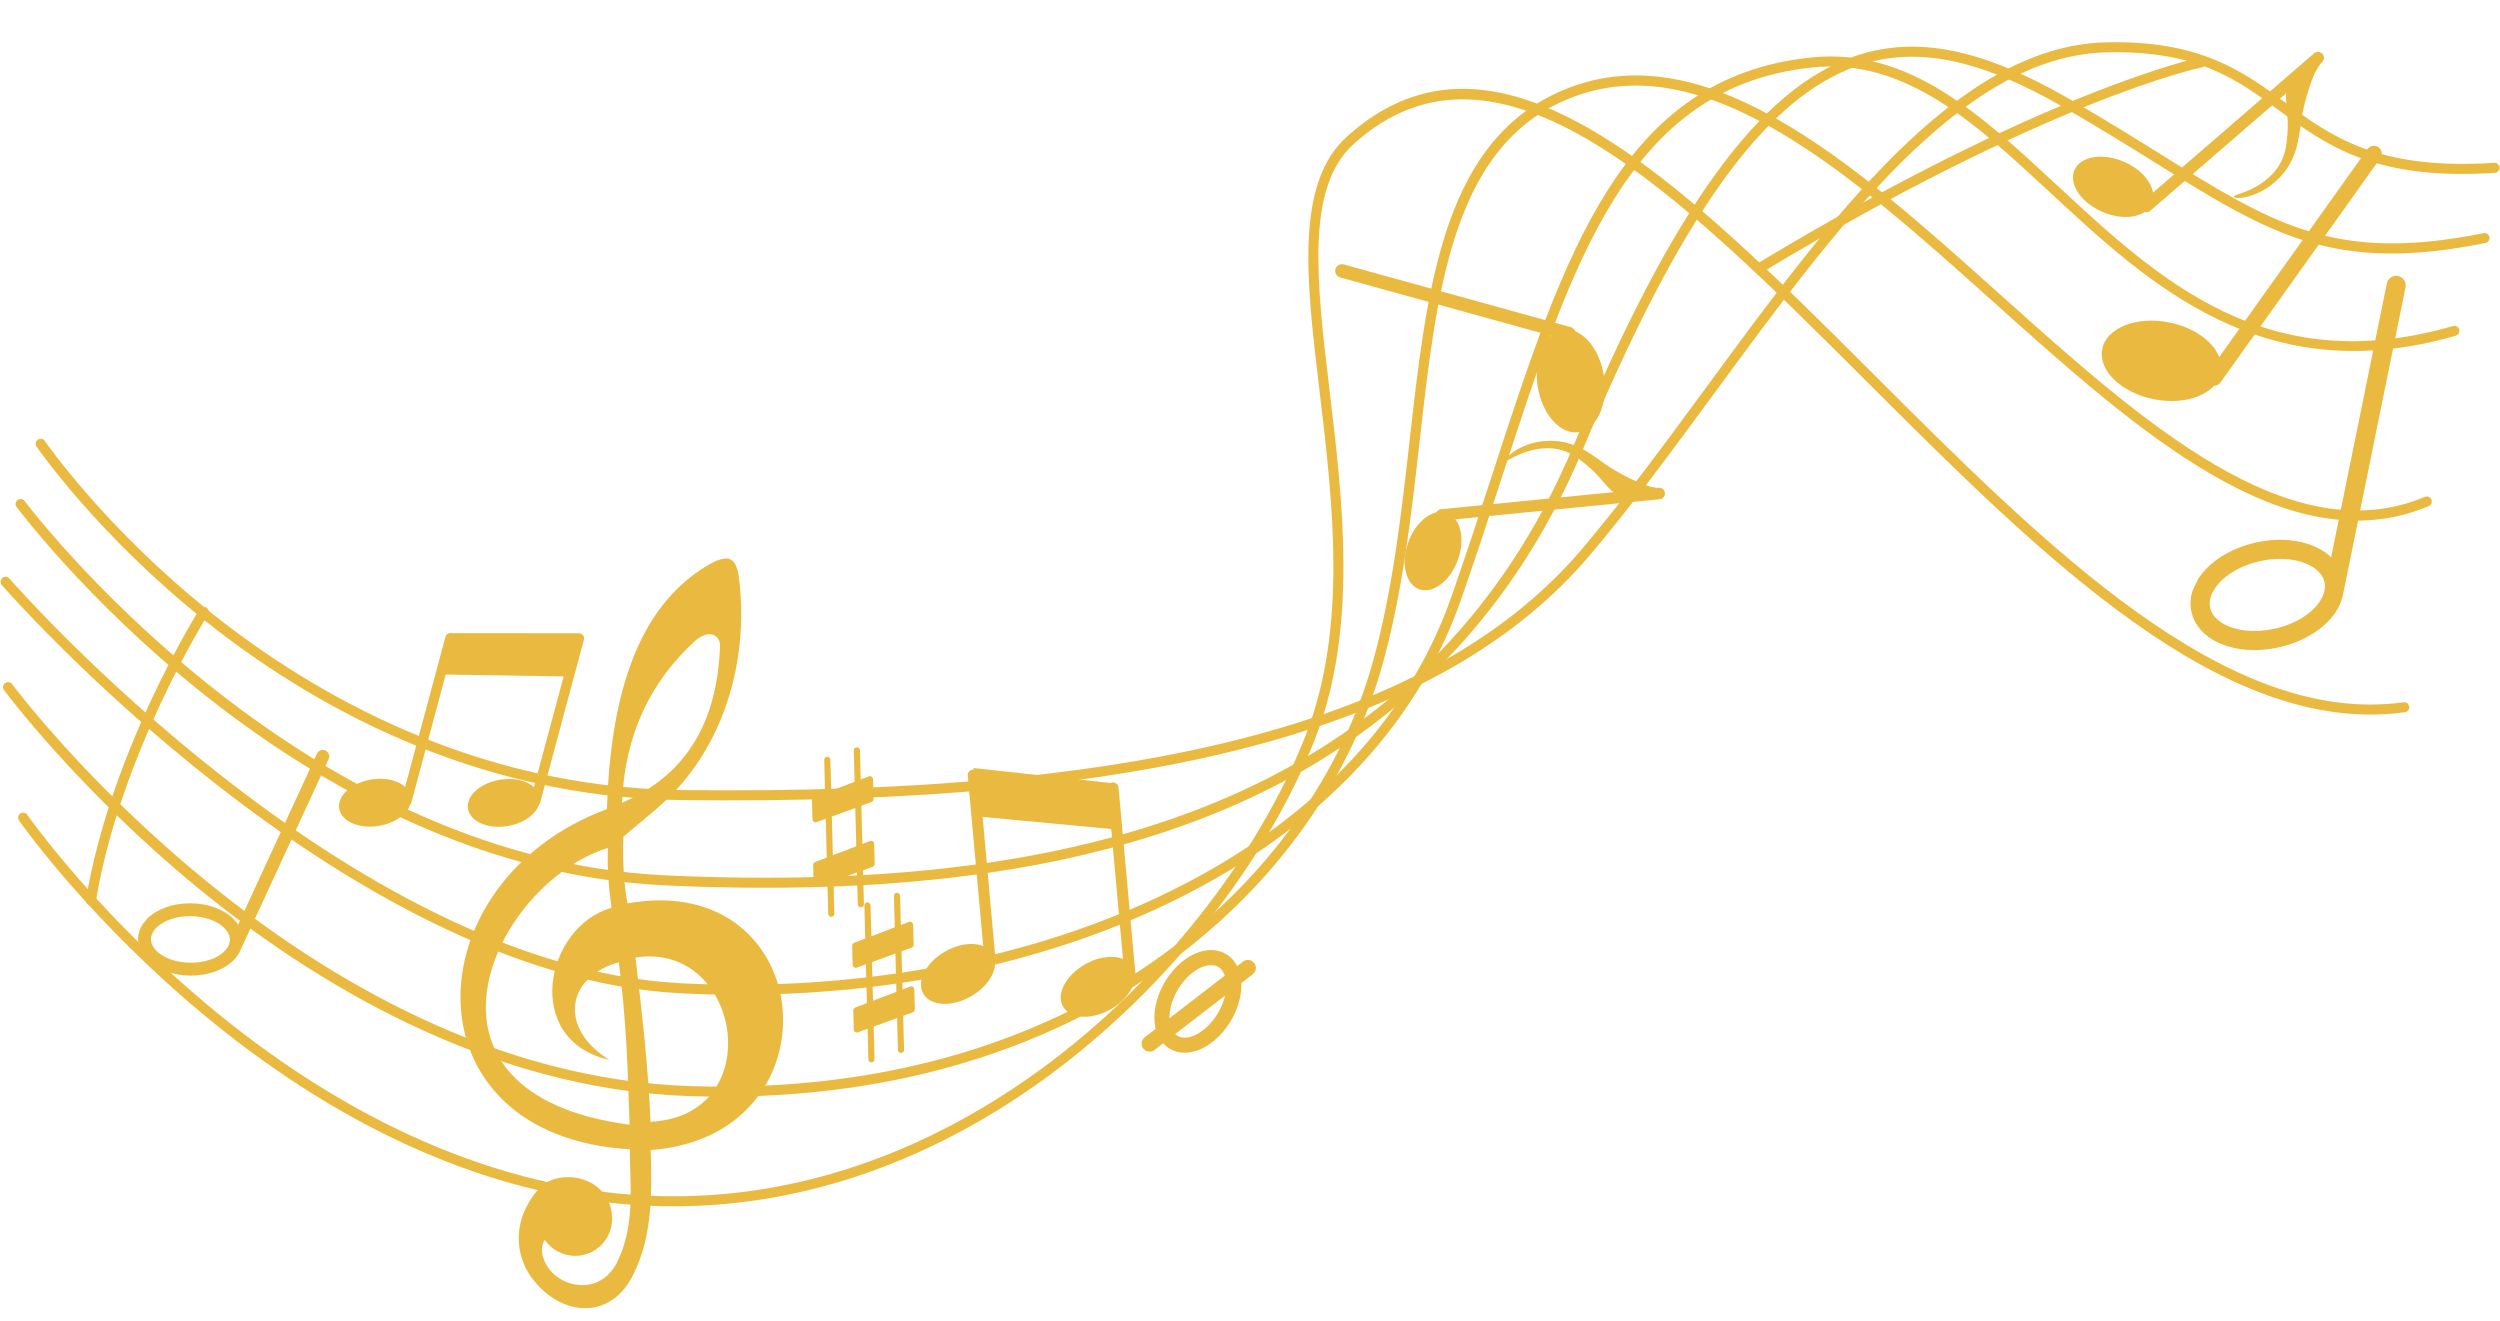 <?xml version="1.0" encoding="UTF-8" standalone="no"?><svg xmlns="http://www.w3.org/2000/svg" xmlns:xlink="http://www.w3.org/1999/xlink" fill="#eaba40" height="234.7" preserveAspectRatio="xMidYMid meet" version="1" viewBox="-0.1 -7.5 444.1 234.7" width="444.1" zoomAndPan="magnify"><g><g id="change1_24"><path d="M373.922,0.023c-26.426,0.678-48.987,31.404-70.804,61.119c-7.232,9.848-14.709,20.031-22.115,28.785 c-25.655,30.317-76.561,43.954-160.208,42.916c-36.792-0.457-65.521-17.275-83.145-31.303 C18.52,86.311,7.971,70.987,7.867,70.832c-0.277-0.405-0.832-0.512-1.239-0.233 c-0.407,0.276-0.511,0.831-0.235,1.237c0.106,0.155,10.773,15.666,30.099,31.06 c17.85,14.22,46.96,31.265,84.282,31.729c84.218,1.046,135.564-12.791,161.59-43.549 c7.446-8.799,14.941-19.007,22.19-28.88c21.564-29.369,43.861-59.737,69.413-60.391 c16.227-0.416,23.319,4.809,30.829,10.342c8.326,6.133,16.932,12.476,38.294,11.051 c0.491-0.033,0.86-0.46,0.83-0.948c-0.033-0.491-0.457-0.864-0.949-0.833 c-20.711,1.381-29.05-4.762-37.115-10.707C398.434,5.245,390.761-0.408,373.922,0.023z" fill="inherit"/></g><g id="change1_39"><path d="M329.484,2.45c-17.057,5.78-32.465,27.056-49.96,68.989c-12.771,30.613-34.95,52.304-65.913,64.475 c-25.286,9.938-56.512,13.89-95.459,12.084C52.059,144.933,4.751,82.136,4.281,81.502 c-0.293-0.396-0.851-0.479-1.247-0.185c-0.395,0.292-0.478,0.85-0.186,1.246 c0.12,0.16,12.111,16.214,32.191,32.421c18.555,14.977,48.025,33.173,83.031,34.795 c39.204,1.816,70.668-2.175,96.194-12.207c31.43-12.352,53.939-34.372,66.904-65.447 c17.281-41.42,32.36-62.386,48.886-67.988c10.241-3.47,21.441-1.202,36.314,7.356 c6.244,3.593,11.674,6.971,16.463,9.956c20.38,12.691,31.605,19.683,58.592,14.212 c0.484-0.098,0.795-0.568,0.698-1.05c-0.099-0.483-0.568-0.795-1.051-0.697 c-26.294,5.33-37.308-1.527-57.296-13.978c-4.804-2.99-10.247-6.382-16.517-9.99 C351.901,1.112,340.252-1.2,329.484,2.45z" fill="inherit"/></g><g id="change1_1"><path d="M321.707,2.701c-33.732,3.451-43.883,34.641-56.735,74.13c-2.305,7.081-4.691,14.406-7.305,21.842 c-7.926,22.524-25.972,40.939-52.186,53.251c-24.27,11.399-54.333,16.812-84.651,15.237 C61.736,164.099,2.16,95.955,1.565,95.266c-0.322-0.371-0.885-0.413-1.256-0.091 c-0.373,0.322-0.413,0.886-0.091,1.258c0.6,0.693,60.664,69.406,120.522,72.512 c30.605,1.585,60.969-3.886,85.497-15.407c26.66-12.519,45.024-31.287,53.112-54.273 c2.624-7.457,5.011-14.79,7.319-21.883c12.653-38.872,22.644-69.576,55.222-72.906 c16.429-1.681,28.947,9.934,42.202,22.23c17.803,16.518,37.983,35.239,72.056,25.429 c0.474-0.134,0.746-0.629,0.61-1.103c-0.137-0.473-0.632-0.745-1.105-0.61 c-33.105,9.531-52.039-8.035-70.348-25.022C351.745,12.821,338.938,0.94,321.707,2.701z" fill="inherit"/></g><g id="change1_22"><path d="M275.49,9.477c-19.367,9.684-22.189,34.708-25.176,61.201c-1.473,13.053-2.995,26.553-6.482,39.196 c-10.812,39.19-52.491,77.753-121.236,75.562c-68.73-2.189-120.032-70.705-120.542-71.397 c-0.292-0.397-0.851-0.48-1.247-0.189c-0.396,0.291-0.481,0.851-0.188,1.248 c0.129,0.173,13.128,17.676,34.527,35.205c19.778,16.2,50.995,35.757,87.393,36.916 c69.713,2.219,112.014-37.009,123.01-76.873c3.527-12.778,5.057-26.347,6.536-39.468 c2.932-25.999,5.704-50.557,24.204-59.808c24.786-12.393,51.699,11.734,77.727,35.067 c25.67,23.013,52.215,46.807,77.323,36.272c0.455-0.19,0.669-0.713,0.478-1.168 c-0.191-0.455-0.713-0.667-1.166-0.477c-24.071,10.1-50.19-13.313-75.446-35.953 C328.735,21.079,301.363-3.461,275.49,9.477z" fill="inherit"/></g><g id="change1_36"><path d="M239.191,16.744c-9.288,8.378-7.244,25.503-4.875,45.335c2.345,19.644,5.004,41.906-2.489,61.08 c-15.028,38.456-63.804,89.01-125.189,81.005c-60.395-7.878-101.485-66.335-101.894-66.926 c-0.28-0.404-0.835-0.505-1.24-0.225c-0.405,0.279-0.506,0.836-0.226,1.24 c0.412,0.596,41.939,59.697,103.13,67.676c62.337,8.132,111.839-43.127,127.079-82.122 c7.656-19.59,4.97-42.089,2.598-61.94c-2.309-19.34-4.304-36.041,4.3-43.8 c25.667-23.146,57.416,8.56,91.033,42.128c31.168,31.128,63.399,63.313,95.688,58.821 c0.488-0.067,0.83-0.517,0.762-1.004c-0.067-0.488-0.519-0.829-1.007-0.759 c-31.411,4.367-63.323-27.5-94.184-58.318C298.447,24.751,266.115-7.536,239.191,16.744z" fill="inherit"/></g><g id="change1_27"><path d="M144.469,138.475c0.144,0.099,0.326,0.123,0.494,0.062l1.624-0.592l0.178,6.889l-2.067,0.789 c-0.217,0.084-0.358,0.291-0.353,0.524l0.093,3.378c0.003,0.179,0.091,0.339,0.237,0.44 c0.146,0.098,0.329,0.122,0.499,0.06l1.709-0.623l0.143,5.445c0.007,0.301,0.26,0.541,0.561,0.534 c0.303-0.011,0.542-0.261,0.532-0.564l-0.15-5.812l4.157-1.517l0.148,5.671c0.007,0.303,0.26,0.542,0.562,0.535 c0.3-0.01,0.54-0.26,0.532-0.563l-0.157-6.038l1.705-0.623c0.221-0.081,0.368-0.292,0.363-0.53 l-0.091-3.538c-0.006-0.177-0.097-0.342-0.243-0.441c-0.15-0.098-0.334-0.119-0.502-0.057l-1.352,0.517 l-0.178-6.786l1.8-0.655c0.219-0.082,0.365-0.295,0.358-0.53l-0.092-3.541 c-0.004-0.176-0.094-0.341-0.241-0.438c-0.149-0.1-0.335-0.12-0.503-0.058l-1.44,0.55l-0.138-5.185 c-0.006-0.304-0.257-0.542-0.559-0.535c-0.301,0.006-0.541,0.259-0.534,0.563l0.146,5.569l-4.158,1.588 l-0.142-5.501c-0.006-0.301-0.261-0.54-0.563-0.532c-0.299,0.007-0.539,0.259-0.532,0.56l0.152,5.885 l-1.975,0.752c-0.219,0.084-0.358,0.296-0.353,0.527l0.09,3.379C144.234,138.212,144.322,138.378,144.469,138.475z M151.829,136.03l0.176,6.806l-4.157,1.585l-0.176-6.873L151.829,136.03z" fill="inherit"/></g><g id="change1_25"><path d="M151.6,164.327c0.143,0.098,0.327,0.122,0.495,0.061l1.621-0.593l0.179,6.891l-2.065,0.787 c-0.219,0.084-0.358,0.294-0.354,0.528l0.092,3.377c0.005,0.176,0.092,0.34,0.238,0.44 c0.147,0.099,0.329,0.121,0.498,0.06l1.711-0.624l0.142,5.445c0.006,0.303,0.261,0.542,0.562,0.533 c0.302-0.007,0.54-0.259,0.532-0.561l-0.151-5.814l4.159-1.516l0.147,5.67c0.007,0.304,0.261,0.541,0.561,0.534 c0.301-0.006,0.54-0.258,0.532-0.562l-0.157-6.038l1.707-0.623c0.221-0.081,0.367-0.292,0.361-0.526 l-0.091-3.541c-0.006-0.178-0.097-0.343-0.243-0.441c-0.15-0.099-0.335-0.12-0.502-0.056l-1.352,0.515 l-0.176-6.786l1.799-0.655c0.22-0.082,0.366-0.293,0.357-0.529l-0.091-3.54 c-0.004-0.177-0.096-0.343-0.241-0.44c-0.15-0.1-0.336-0.121-0.502-0.057l-1.442,0.55l-0.135-5.186 c-0.008-0.303-0.258-0.541-0.56-0.534c-0.301,0.009-0.542,0.261-0.535,0.562l0.147,5.572l-4.158,1.586l-0.142-5.499 c-0.006-0.304-0.26-0.542-0.563-0.534c-0.299,0.008-0.54,0.26-0.533,0.561l0.153,5.885l-1.975,0.752 c-0.219,0.086-0.357,0.294-0.352,0.527l0.09,3.38C151.365,164.063,151.454,164.228,151.6,164.327z M158.959,161.88l0.177,6.807l-4.157,1.585l-0.176-6.872L158.959,161.88z" fill="inherit"/></g><g><g><g><g><g id="change1_35"><path d="M176.267,162.001c1.252,2.209-0.498,5.568-3.911,7.508c-3.412,1.935-7.191,1.714-8.446-0.496 c-1.256-2.207,0.495-5.567,3.91-7.507C171.225,159.57,175.011,159.793,176.267,162.001z" fill="inherit"/></g></g></g><g><g><g id="change1_29"><path d="M176.309,163l-2.977-32.862l0,0c-0.028-0.298-0.286-0.518-0.587-0.489 c-0.301,0.025-0.518,0.29-0.49,0.587l0,0l2.978,32.861l0,0c0.026,0.301,0.291,0.519,0.589,0.49 C176.115,163.562,176.339,163.298,176.309,163L176.309,163z" fill="inherit"/></g><g id="change1_9"><path d="M176.748,162.969l-2.975-32.863c-0.057-0.55-0.534-0.944-1.073-0.895 c-0.257,0.023-0.494,0.147-0.664,0.351c-0.166,0.204-0.245,0.459-0.223,0.716 c0.003-0.008,2.977,32.855,2.977,32.855c0.053,0.547,0.536,0.943,1.071,0.893 c0.261-0.023,0.499-0.147,0.668-0.352C176.695,163.473,176.774,163.219,176.748,162.969z M175.869,163.04 c0.005,0.035-0.009,0.061-0.022,0.069c-0.013,0.018-0.032,0.037-0.069,0.04 c-0.056,0.009-0.101-0.037-0.106-0.089c-0.001,0.009-2.979-32.852-2.979-32.852 c-0.006-0.047,0.012-0.069,0.025-0.084c0.008-0.018,0.03-0.035,0.064-0.035 c0.06-0.01,0.11,0.034,0.112,0.087C172.894,130.172,175.869,163.032,175.869,163.04z" fill="inherit"/></g></g></g></g><g><g><g><g id="change1_26"><path d="M201.09,164.293c1.256,2.209-0.495,5.567-3.911,7.504c-3.412,1.938-7.19,1.718-8.442-0.49 c-1.258-2.211,0.494-5.57,3.907-7.509C196.055,161.863,199.837,162.085,201.09,164.293z" fill="inherit"/></g></g></g><g><g><g id="change1_12"><path d="M201.137,165.291l-2.977-32.863l0,0c-0.029-0.297-0.291-0.516-0.589-0.489 c-0.299,0.033-0.519,0.293-0.487,0.593l0,0l2.975,32.857l0,0c0.028,0.299,0.292,0.518,0.588,0.488 C200.944,165.85,201.166,165.589,201.137,165.291L201.137,165.291z" fill="inherit"/></g><g id="change1_30"><path d="M201.578,165.261l-2.979-32.864c-0.057-0.549-0.532-0.947-1.069-0.894 c-0.262,0.023-0.498,0.149-0.665,0.349c-0.169,0.205-0.247,0.456-0.222,0.719 c0-0.009,2.973,32.851,2.973,32.851c0.055,0.551,0.536,0.947,1.076,0.894c0.257-0.02,0.496-0.15,0.663-0.35 C201.522,165.763,201.602,165.509,201.578,165.261z M200.698,165.327c0.002,0.039-0.008,0.066-0.025,0.076 c-0.013,0.015-0.033,0.036-0.067,0.038c-0.056,0.004-0.102-0.036-0.107-0.089 c-0.003,0.009-2.978-32.857-2.978-32.857c-0.001-0.044,0.013-0.065,0.024-0.08 c0.012-0.021,0.034-0.031,0.066-0.036c0.055-0.006,0.107,0.033,0.113,0.089 C197.722,132.461,200.694,165.322,200.698,165.327z" fill="inherit"/></g></g></g></g><g id="change1_13"><path d="M197.997 131.683L172.838 128.934 173.678 137.546 198.818 139.911z" fill="inherit"/></g></g><g><g><g><g><g><g id="change1_33"><path d="M213.447,161.473c-2.485,0.628-4.952,2.657-6.603,5.428c-1.651,2.768-2.262,5.904-1.633,8.386 c0.395,1.563,1.25,2.775,2.472,3.505c1.221,0.727,2.694,0.901,4.259,0.505 c2.482-0.629,4.948-2.66,6.597-5.429c1.222-2.051,1.875-4.302,1.875-6.342c0-0.711-0.08-1.4-0.241-2.042 c-0.398-1.566-1.251-2.777-2.473-3.505C216.481,161.254,215.008,161.077,213.447,161.473z M209.052,176.495 c-0.758-0.453-1.098-1.263-1.25-1.864c-0.452-1.783,0.063-4.22,1.339-6.362 c1.277-2.142,3.179-3.752,4.96-4.205c0.602-0.151,1.474-0.236,2.227,0.214l0,0 c0.758,0.45,1.099,1.262,1.25,1.864c0.451,1.782-0.06,4.219-1.337,6.357 c-1.276,2.143-3.176,3.753-4.957,4.206C210.684,176.858,209.81,176.945,209.052,176.495z" fill="inherit"/></g></g></g></g></g><g id="change1_14"><path d="M204.98,179.023l17.463-13.457l0,0c0.624-0.477,0.739-1.371,0.259-1.994 c-0.48-0.623-1.373-0.738-1.995-0.259l0,0l-17.463,13.454l0,0c-0.623,0.481-0.737,1.373-0.261,1.994 C203.466,179.383,204.357,179.499,204.98,179.023L204.98,179.023z" fill="inherit"/></g></g><g id="change1_17"><path d="M42.694,161.093c0.006-0.012,0.019-0.022,0.026-0.037l15.554-33.715c0.127-0.272,0.14-0.581,0.033-0.867 c-0.1-0.289-0.314-0.522-0.589-0.647l-0.003-0.004c-0.282-0.127-0.592-0.137-0.875-0.028 c-0.286,0.105-0.516,0.318-0.64,0.589l-14.01,30.367c-0.219-0.337-0.467-0.666-0.769-0.974 c-1.704-1.737-4.557-2.792-7.635-2.819c-3.078-0.029-5.948,0.973-7.685,2.678c-0.002,0.003-0.911,1.12-0.911,1.12 c-0.499,0.792-0.755,1.646-0.764,2.543c-0.009,1.329,0.541,2.607,1.605,3.688c1.708,1.74,4.561,2.791,7.636,2.817 c3.074,0.03,5.949-0.972,7.685-2.677C41.982,162.507,42.417,161.816,42.694,161.093z M39.75,161.498 c-1.314,1.288-3.577,2.045-6.058,2.019c-2.482-0.024-4.737-0.824-6.027-2.136l-0.001-0.003 c-0.628-0.637-0.954-1.347-0.945-2.054c0.006-0.719,0.347-1.429,0.984-2.052c1.313-1.291,3.582-2.047,6.062-2.027 c2.478,0.022,4.729,0.826,6.021,2.143c0.629,0.637,0.957,1.348,0.951,2.06 C40.728,160.16,40.386,160.865,39.75,161.498z" fill="inherit"/></g><g id="change1_18"><path d="M416.207,97.603c0.004-0.018,0.019-0.038,0.025-0.061l10.989-54.007c0.093-0.438,0.005-0.888-0.245-1.268 c-0.243-0.381-0.633-0.647-1.073-0.733l-0.005-0.004c-0.45-0.09-0.903,0.004-1.276,0.255 c-0.378,0.249-0.638,0.638-0.724,1.073l-9.899,48.645c-0.43-0.414-0.901-0.804-1.444-1.145 c-3.054-1.931-7.535-2.484-11.989-1.473c-4.459,1.006-8.267,3.432-10.196,6.487 c-0.002,0.003-0.932,1.927-0.932,1.927c-0.452,1.312-0.532,2.638-0.238,3.936 c0.44,1.925,1.669,3.581,3.573,4.78c3.062,1.934,7.544,2.479,11.995,1.468c4.454-1.001,8.265-3.429,10.192-6.482 C415.655,99.888,416.051,98.745,416.207,97.603z M412.087,99.189c-1.455,2.311-4.472,4.172-8.063,4.981 c-3.597,0.81-7.126,0.425-9.438-1.031l-0.002-0.006c-1.126-0.705-1.839-1.62-2.065-2.643 c-0.234-1.044,0.015-2.183,0.726-3.301c1.455-2.314,4.477-4.181,8.068-4.994c3.59-0.812,7.116-0.418,9.428,1.044 c1.126,0.707,1.844,1.622,2.074,2.652C413.047,96.924,412.793,98.06,412.087,99.189z" fill="inherit"/></g><g><g><g><g><g id="change1_16"><path d="M72.873,134.045c0.376,2.275-2.168,4.587-5.681,5.168c-3.512,0.581-6.663-0.793-7.037-3.066 c-0.378-2.275,2.166-4.588,5.68-5.17C69.344,130.397,72.498,131.772,72.873,134.045z" fill="inherit"/></g></g></g><g><g><g id="change1_7"><path d="M72.599,134.911l7.762-28.917l0,0c0.069-0.262-0.084-0.529-0.347-0.601 c-0.264-0.068-0.533,0.087-0.6,0.349l0,0l-7.764,28.916l0,0c-0.071,0.263,0.087,0.533,0.349,0.6 C72.257,135.327,72.531,135.174,72.599,134.911L72.599,134.911z" fill="inherit"/></g><g id="change1_28"><path d="M72.984,135.022l7.762-28.916c0.127-0.486-0.157-0.973-0.632-1.099 c-0.229-0.061-0.47-0.029-0.674,0.09c-0.206,0.121-0.353,0.315-0.415,0.542 c0.003-0.006-7.761,28.907-7.761,28.907c-0.125,0.483,0.16,0.973,0.632,1.098 c0.23,0.061,0.472,0.029,0.68-0.091C72.781,135.431,72.926,135.244,72.984,135.022z M72.212,134.805 c-0.007,0.034-0.026,0.049-0.042,0.054c-0.013,0.01-0.04,0.02-0.071,0.011 c-0.049-0.011-0.074-0.061-0.061-0.109c-0.004,0.008,7.758-28.907,7.758-28.907 c0.011-0.04,0.033-0.055,0.047-0.062c0.014-0.015,0.036-0.02,0.067-0.012c0.05,0.012,0.082,0.063,0.067,0.111 C79.978,105.885,72.213,134.802,72.212,134.805z" fill="inherit"/></g></g></g></g><g><g><g><g id="change1_23"><path d="M95.753,134.075c0.377,2.275-2.167,4.587-5.683,5.165c-3.51,0.582-6.66-0.789-7.037-3.063 c-0.377-2.278,2.168-4.589,5.684-5.168C92.226,130.429,95.377,131.804,95.753,134.075z" fill="inherit"/></g></g></g><g><g><g id="change1_34"><path d="M95.478,134.939l7.763-28.917l0,0c0.069-0.261-0.084-0.528-0.346-0.6 c-0.264-0.067-0.533,0.086-0.602,0.35l0,0L94.53,134.685l0,0c-0.068,0.263,0.087,0.534,0.349,0.602 C95.14,135.355,95.411,135.202,95.478,134.939L95.478,134.939z" fill="inherit"/></g><g id="change1_10"><path d="M95.865,135.051l7.759-28.917c0.127-0.486-0.157-0.972-0.627-1.098 c-0.233-0.062-0.472-0.028-0.677,0.091c-0.207,0.12-0.353,0.31-0.414,0.541 c0.001-0.007-7.762,28.906-7.762,28.906c-0.126,0.484,0.158,0.972,0.634,1.099 c0.225,0.061,0.468,0.026,0.674-0.091C95.658,135.462,95.805,135.273,95.865,135.051z M95.095,134.833 c-0.011,0.034-0.03,0.052-0.045,0.057c-0.014,0.008-0.04,0.02-0.07,0.013 c-0.049-0.014-0.076-0.063-0.063-0.112c-0.004,0.009,7.76-28.908,7.76-28.908 c0.011-0.04,0.032-0.055,0.045-0.061c0.015-0.014,0.038-0.02,0.067-0.012c0.05,0.012,0.082,0.063,0.069,0.112 C102.858,105.912,95.092,134.828,95.095,134.833z" fill="inherit"/></g></g></g></g><g id="change1_15"><path d="M79.684 104.973L102.65 104.997 101.034 112.68 78.125 112.311z" fill="inherit"/></g></g><g><g><g><g id="change1_8"><path d="M256.951,83.603c-2.431-0.887-5.501,1.431-6.87,5.186c-1.371,3.74-0.511,7.495,1.915,8.385 c2.426,0.884,5.498-1.439,6.867-5.181C260.236,88.246,259.373,84.493,256.951,83.603z" fill="inherit"/></g></g></g><g><g><g><g id="change1_31"><path d="M255.958,83.419l38.648-3.803l0,0c0.299-0.023,0.568,0.207,0.587,0.506 c0.025,0.302-0.207,0.565-0.509,0.59l0,0l-38.643,3.798l0,0c-0.308,0.027-0.568-0.2-0.594-0.504 C255.423,83.705,255.657,83.441,255.958,83.419L255.958,83.419z" fill="inherit"/></g><g id="change1_38"><path d="M255.22,83.295c-0.178,0.21-0.26,0.474-0.239,0.743c0.016,0.278,0.143,0.523,0.346,0.7 c0.213,0.178,0.472,0.27,0.76,0.246c0,0,38.647-3.797,38.635-3.8c0.272-0.019,0.522-0.149,0.701-0.352 c0.177-0.208,0.262-0.477,0.241-0.742c-0.016-0.275-0.138-0.52-0.352-0.702 c-0.206-0.18-0.474-0.268-0.754-0.249l-38.644,3.807C255.657,82.963,255.405,83.088,255.22,83.295z M294.644,80.087c0.021-0.001,0.04,0.013,0.052,0.018c0.007,0.009,0.021,0.024,0.021,0.053 c0.003,0.02,0,0.04-0.015,0.056c-0.01,0.009-0.025,0.025-0.06,0.027c0,0-38.648,3.8-38.639,3.802 c-0.025,0.003-0.043-0.005-0.058-0.019c-0.01-0.013-0.02-0.028-0.023-0.056 c-0.006-0.024,0.009-0.043,0.019-0.051c0.008-0.013,0.026-0.025,0.047-0.029 C256.006,83.89,294.652,80.084,294.644,80.087z" fill="inherit"/></g></g></g><g><g><g id="change1_6"><path d="M267.548,74.282c0.405,0.049,2.85-1.867,6.46-2.128c3.614-0.264,5.744,1.191,8.399,3.526 c1.831,1.607,3.477,4.157,4.759,4.661c1.278,0.505,8.104,0.835,8.033-0.126 c-0.068-0.961-0.949-1.029-2.258-1.307c-1.304-0.275-5.444-2.176-8.211-4.185 c-2.768-2.003-5.644-4.231-10.356-3.883C269.664,71.181,266.805,74.199,267.548,74.282z" fill="inherit"/></g></g></g></g></g><g id="change1_37"><path d="M390.707,2.714c-0.271,0.056-27.486,5.738-78.73,36.658c-0.421,0.255-0.557,0.802-0.303,1.226 c0.253,0.42,0.803,0.556,1.225,0.302c50.925-30.732,77.89-36.383,78.159-36.438 c0.482-0.097,0.795-0.566,0.698-1.049C391.659,2.929,391.189,2.619,390.707,2.714z" fill="inherit"/></g><g id="change1_2"><path d="M35.35,100.719c-0.157,0.248-15.749,24.975-20.184,51.589c-0.081,0.484,0.246,0.945,0.732,1.024 c0.485,0.081,0.945-0.247,1.025-0.733c4.376-26.245,19.774-50.679,19.93-50.923 c0.265-0.415,0.142-0.967-0.273-1.23C36.165,100.182,35.614,100.304,35.35,100.719z" fill="inherit"/></g><g><g><g id="change1_21"><path d="M277.529,51.094c3.251-0.503,6.508,3.156,7.288,8.176c0.774,5.016-1.228,9.494-4.478,9.995 c-3.249,0.506-6.515-3.158-7.287-8.178C272.275,56.068,274.277,51.593,277.529,51.094z" fill="inherit"/></g></g><g><g id="change1_5"><path d="M278.811,51.101l-40.339-11.146l0,0c-0.378-0.106-0.761,0.114-0.865,0.492 c-0.104,0.369,0.112,0.756,0.49,0.862l0,0l40.344,11.146l0,0c0.374,0.106,0.758-0.113,0.861-0.484 C279.406,51.597,279.188,51.21,278.811,51.101L278.811,51.101z" fill="inherit"/><path d="M278.947,50.624l-40.348-11.149c-0.638-0.179-1.3,0.2-1.474,0.837 c-0.176,0.634,0.199,1.298,0.835,1.475l40.35,11.151c0.63,0.179,1.298-0.197,1.473-0.84 C279.961,51.465,279.587,50.798,278.947,50.624z M278.684,51.585c0.104,0.034,0.168,0.142,0.132,0.249 c-0.025,0.107-0.132,0.169-0.242,0.14L238.229,40.824c-0.109-0.03-0.17-0.142-0.145-0.245 c0.036-0.108,0.145-0.173,0.252-0.143L278.684,51.585z" fill="inherit"/></g></g></g><g><g><g id="change1_3"><path d="M394.406,58.693c-0.747,3.77-6.066,5.882-11.891,4.726c-5.814-1.156-9.929-5.146-9.18-8.913 c0.744-3.769,6.072-5.888,11.894-4.729C391.047,50.932,395.159,54.921,394.406,58.693z" fill="inherit"/></g></g><g><g id="change1_20"><path d="M393.885,60.094l28.379-39.823l0,0c0.267-0.372,0.181-0.883-0.194-1.147 c-0.363-0.261-0.875-0.176-1.141,0.196l0,0l-28.382,39.825l0,0c-0.264,0.369-0.18,0.88,0.189,1.14 C393.103,60.552,393.615,60.466,393.885,60.094L393.885,60.094z" fill="inherit"/><path d="M394.353,60.434l28.388-39.829c0.45-0.627,0.302-1.508-0.329-1.956 c-0.627-0.445-1.506-0.299-1.952,0.327l-28.392,39.834c-0.449,0.622-0.305,1.505,0.333,1.954 C393.028,61.212,393.907,61.068,394.353,60.434z M393.406,59.761c-0.08,0.102-0.223,0.129-0.327,0.047 c-0.109-0.07-0.133-0.214-0.057-0.324l28.385-39.826c0.078-0.106,0.225-0.128,0.329-0.063 c0.103,0.083,0.13,0.231,0.055,0.335L393.406,59.761z" fill="inherit"/></g></g></g><g><g><g><g id="change1_32"><path d="M382.157,28.666c-1.07,2.464-5.008,3.118-8.809,1.467c-3.79-1.642-6.003-4.971-4.938-7.431 c1.067-2.453,5.009-3.11,8.802-1.462C381.011,22.887,383.216,26.21,382.157,28.666z" fill="inherit"/></g></g></g><g><g><g><g id="change1_40"><path d="M381.586,29.549l30.459-26.355l0,0c0.233-0.205,0.252-0.575,0.042-0.801 c-0.216-0.24-0.574-0.254-0.809-0.042l0,0L380.822,28.703l0,0c-0.236,0.212-0.256,0.569-0.045,0.804 C380.987,29.744,381.355,29.756,381.586,29.549L381.586,29.549z" fill="inherit"/></g><g id="change1_4"><path d="M381.906,29.917l30.459-26.348c0.217-0.197,0.342-0.459,0.356-0.745 c0.013-0.288-0.083-0.556-0.276-0.762c-0.186-0.208-0.451-0.335-0.728-0.35 c-0.287-0.013-0.56,0.085-0.769,0.274c0.004-0.006-30.449,26.345-30.449,26.345 c-0.222,0.199-0.342,0.459-0.359,0.745c-0.011,0.281,0.089,0.554,0.281,0.764 c0.186,0.207,0.445,0.333,0.732,0.347C381.437,30.201,381.713,30.1,381.906,29.917z M381.254,29.188 c-0.018,0.013-0.041,0.021-0.052,0.019c-0.018-0.003-0.041-0.005-0.058-0.026 c-0.016-0.019-0.024-0.039-0.024-0.057c0.001-0.022,0.009-0.039,0.027-0.057 c-0.005,0.006,30.455-26.345,30.455-26.345c0.024-0.025,0.05-0.027,0.062-0.027 c0.021,0,0.038,0.011,0.055,0.027c0.019,0.022,0.025,0.043,0.021,0.055 c-0.003,0.015-0.007,0.041-0.023,0.054C411.723,2.827,381.263,29.174,381.254,29.188z" fill="inherit"/></g></g></g><g><g><g id="change1_11"><path d="M396.729,27.356c0.256-0.339,3.441-0.814,6.218-3.34c2.781-2.532,3.204-5.172,3.345-8.836 c0.099-2.524-0.644-5.582-0.109-6.905c0.535-1.322,5.164-6.695,5.833-5.95 c0.677,0.734,0.099,1.449-0.629,2.631c-0.724,1.176-2.249,5.646-2.717,9.16 c-0.47,3.515-0.852,7.266-4.476,10.564C400.578,27.977,396.263,27.973,396.729,27.356z" fill="inherit"/></g></g></g></g></g><g id="change1_19"><path clip-rule="evenodd" d="M107.722,136.218c0.607-20.319,5.483-35.782,17.641-43.145 c4.091-2.478,5.369-1.471,5.82,2.186c1.81,14.713-2.774,29.825-13.094,39.502 c-2.385,2.238-4.971,4.25-7.458,6.375c-0.139,4.186,0.064,8.127,0.728,11.831 c34.049-6.009,38.057,41.302,4.135,43.831c0.176,6.968,0.476,15.374-3.305,22.52 c-4.155,7.844-12.76,6.913-17.746,0.279c-2.762-3.68-3.033-8.29-1.331-12.055 c1.071-2.36,2.751-4.798,5.134-5.548c4.556-1.435,10.386,1.134,10.386,7.045c0,3.619-2.937,6.554-6.554,6.554 c-2.244,0-4.229-1.133-5.409-2.855c-0.692,1.116-0.758,2.616,0.324,4.494c2.391,4.147,9.54,5.504,12.547-0.547 c3.236-6.511,2.262-13.746,2.24-20.025C71.818,194.323,72.911,149.189,107.722,136.218L107.722,136.218z M110.39,135.121c9.477-4.158,16.794-11.96,17.416-27.765c0.091-2.31-2.23-3.023-4.455-0.986 C115.536,113.528,110.879,122.883,110.39,135.121L110.39,135.121z M107.898,143.117 c-0.178,3.429,0.168,7.212,0.625,10.642c-11.879,3.401-15.863,23.525-0.389,27.02 c-9.349-5.861-7.329-14.904,1.69-17.332c1.269,9.628,1.62,18.861,1.913,28.843 C69.978,186.81,87.414,149.499,107.898,143.117L107.898,143.117z M112.784,162.597 c1.162,9.82,2.264,19.356,2.677,29.174C136.604,190.728,131.584,159.634,112.784,162.597L112.784,162.597z" fill="inherit" fill-rule="evenodd"/></g></g></svg>